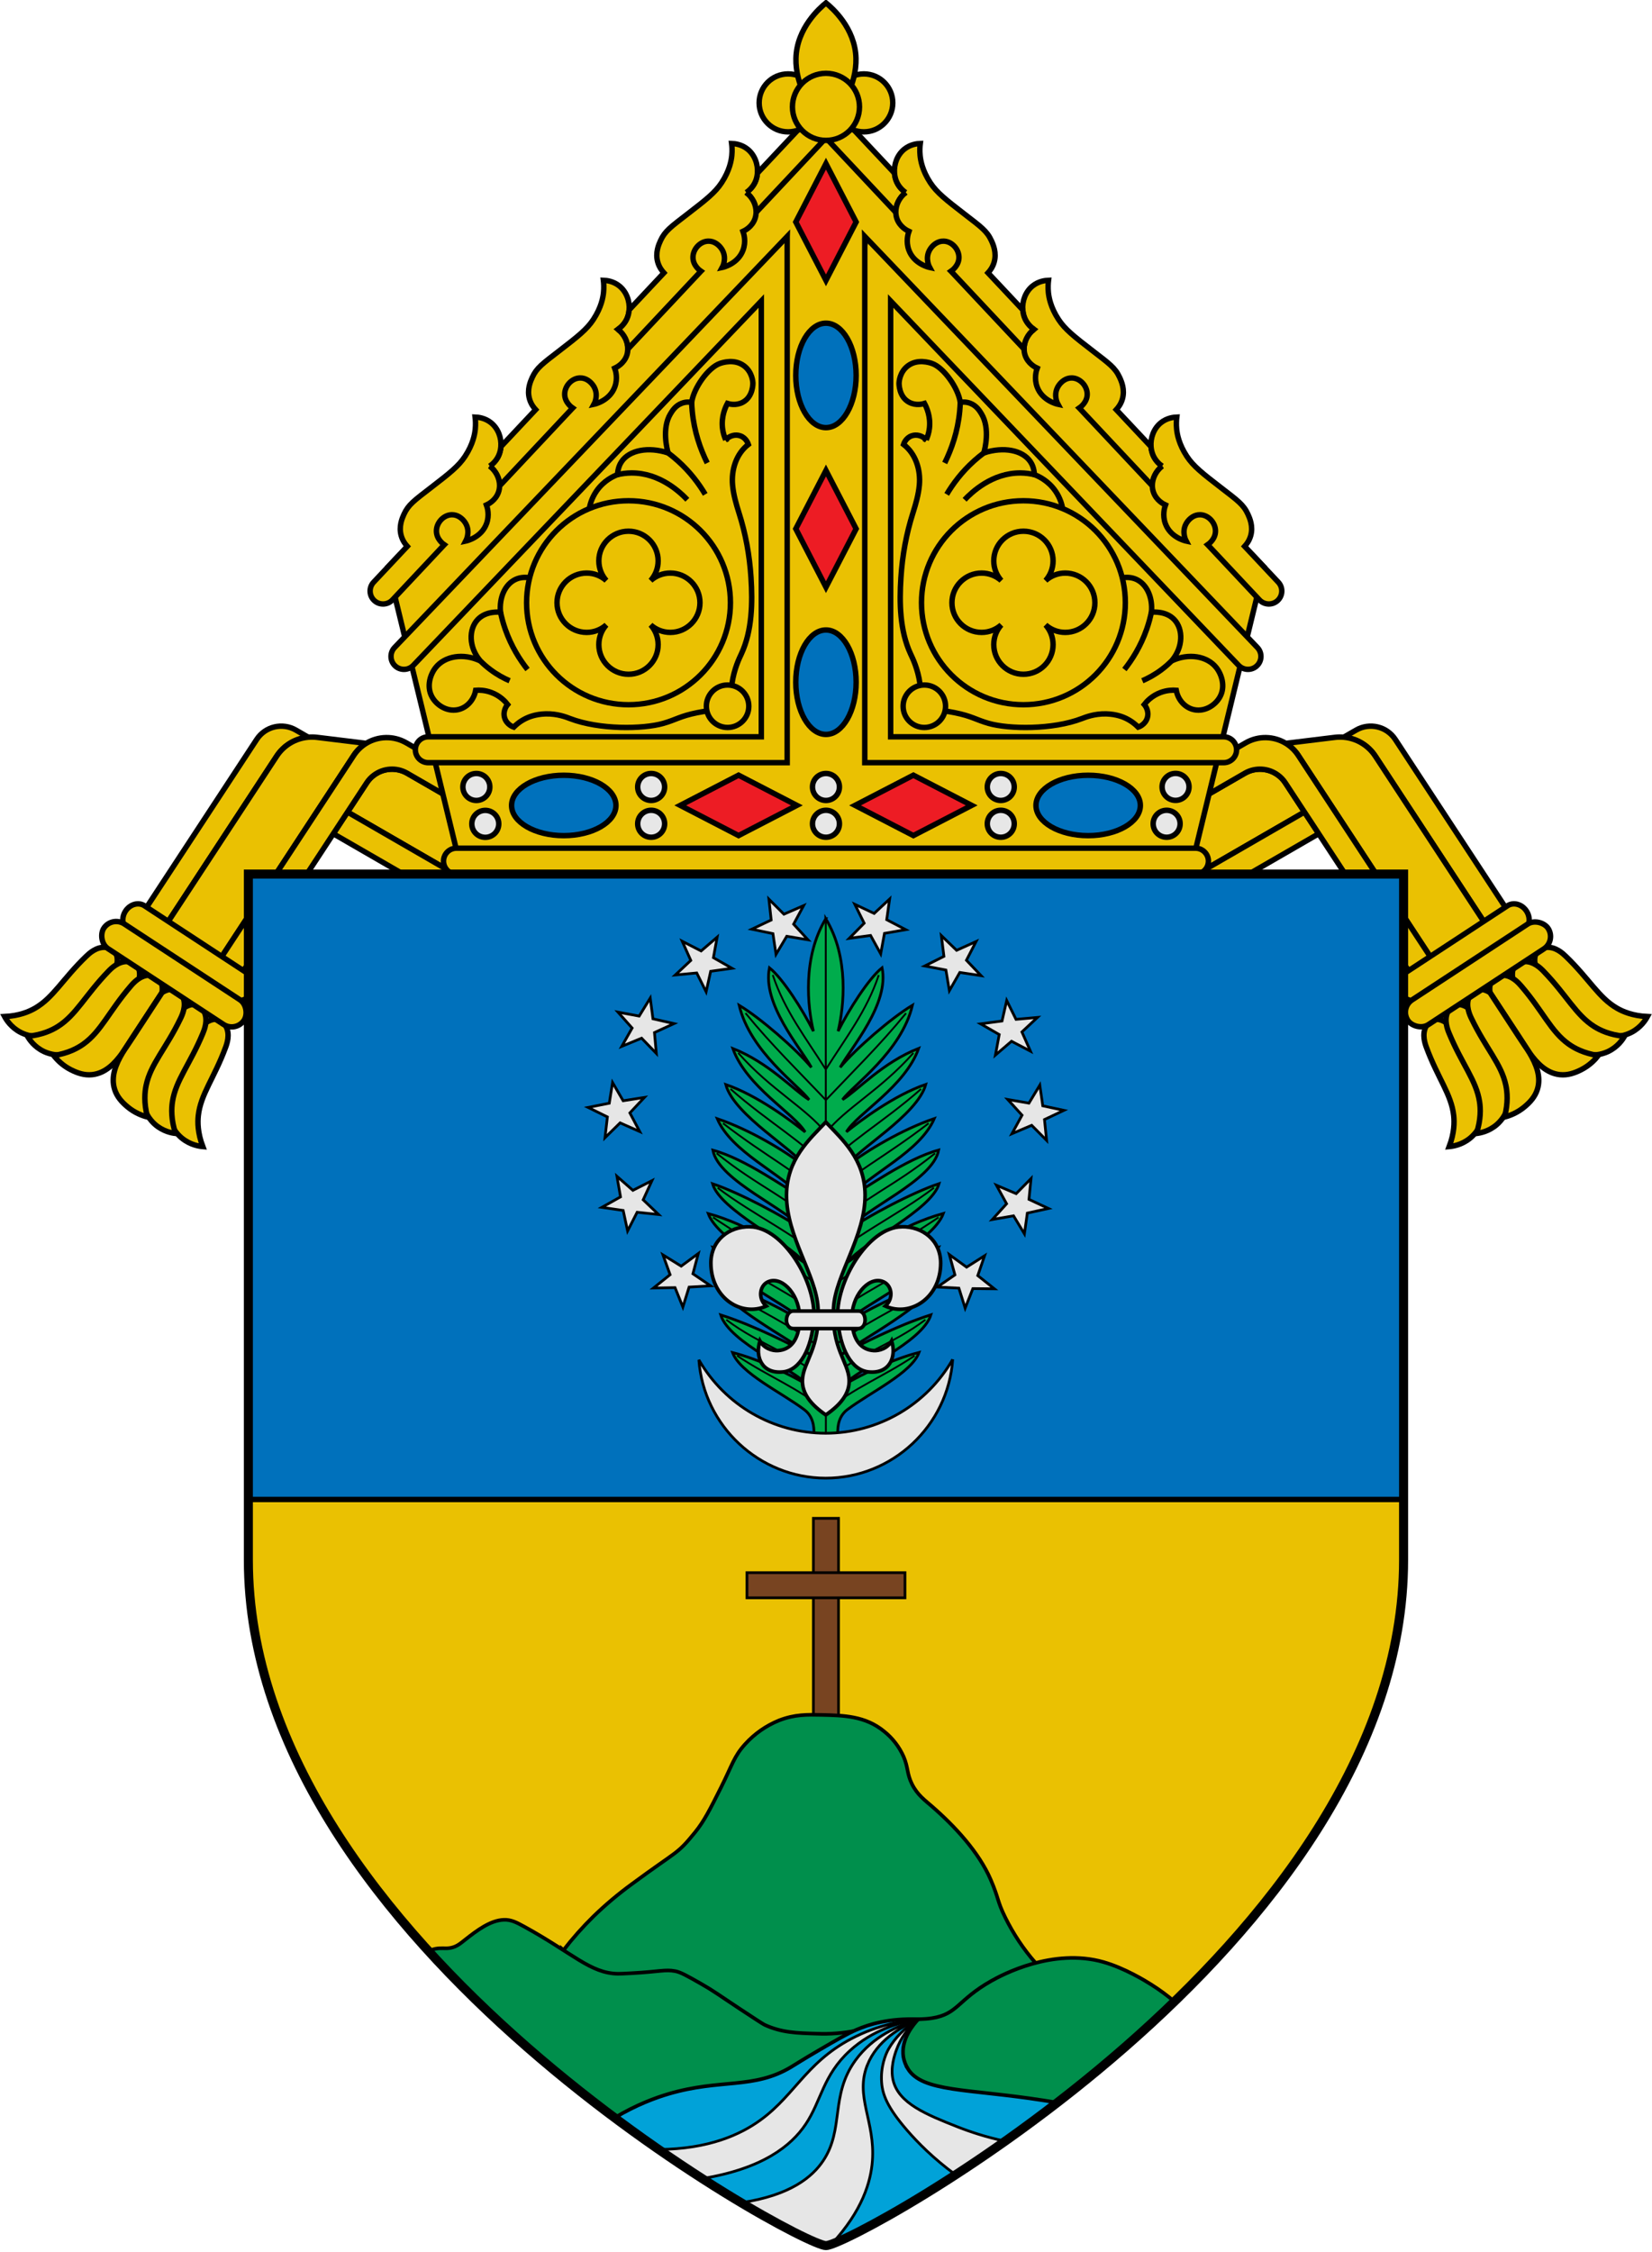 <?xml version="1.0" encoding="UTF-8"?>
<svg id="a" data-name="Layer 1" xmlns="http://www.w3.org/2000/svg" width="913.2" height="1244.28" viewBox="0 0 913.2 1244.28">
  <g>
    <g>
      <g>
        <path d="M170.38,407.28c-7,.62-13.44,4.38-17.4,10.4l-1.9,2.89-15.49,23.62-7.86,11.97-43.91,66.92-11.95-7.85c23.35-35.58,46.7-71.17,70.05-106.75,4.71-7.17,14.2-9.43,21.63-5.14,2.28,1.31,4.55,2.63,6.83,3.94Z" fill="#eac102" stroke="#000" stroke-width="3"/>
        <path d="M83.83,523.08l29.58,19.41c15.01-22.87,30.02-45.74,45.03-68.61,2.61-3.99,5.23-7.98,7.85-11.97,6.42-9.78,12.84-19.57,19.27-29.35,2.61-3.99,5.24-7.99,7.86-11.98.71-1.08,1.42-2.17,2.13-3.25,1.82-2.78,4.18-5.01,6.85-6.65l-27.15-3.32c-1.63-.2-3.26-.22-4.86-.08-7,.62-13.44,4.38-17.4,10.4l-1.9,2.89-15.49,23.62-7.86,11.97-43.91,66.92Z" fill="#eac102" stroke="#000" stroke-width="3"/>
        <path d="M192.11,448.63l178.29,102.94c5.84-10.12,11.69-20.24,17.53-30.36-39.52-22.81-123.34-71.21-162.86-94.02-5.94-3.44-13.15-2.82-18.37,1.06-1.54,1.13-2.91,2.56-4.02,4.26-1.58,2.4-3.15,4.81-4.73,7.21-1.95,2.97-3.9,5.94-5.85,8.91Z" fill="#eac102" stroke="#000" stroke-width="3"/>
        <path d="M370.4,551.57l-7.15,12.38c-42.09-24.3-84.19-48.61-126.28-72.91-17.57-10.14-35.15-20.29-52.73-30.44,2.62-3.99,5.24-7.98,7.86-11.97,16.89,9.75,33.77,19.5,50.66,29.25,42.54,24.56,85.1,49.13,127.64,73.69Z" fill="#eac102" stroke="#000" stroke-width="3"/>
        <path d="M113.41,542.49l11.95,7.85c15.16-23.1,30.32-46.2,45.48-69.3,2.62-3.99,5.24-7.98,7.86-11.97,1.85-2.82,3.7-5.65,5.55-8.47,2.62-3.99,5.24-7.98,7.86-11.97,1.95-2.97,3.9-5.94,5.85-8.91,1.58-2.4,3.15-4.81,4.73-7.21,1.11-1.7,2.48-3.13,4.02-4.26,5.22-3.88,12.43-4.5,18.37-1.06l31.91,18.42,130.95,75.6,7.15-12.38c-44.1-25.46-88.2-50.92-132.3-76.39-10.53-6.07-21.06-12.15-31.59-18.23-2.19-1.27-4.37-2.53-6.56-3.79-7.12-4.11-15.64-3.76-22.24.26-2.67,1.64-5.03,3.87-6.85,6.65-.71,1.08-1.42,2.17-2.13,3.25-2.62,3.99-5.25,7.99-7.86,11.98-6.43,9.78-12.85,19.57-19.27,29.35-2.62,3.99-5.24,7.98-7.85,11.97-15.01,22.87-30.02,45.74-45.03,68.61Z" fill="#eac102" stroke="#000" stroke-width="3"/>
      </g>
      <g>
        <path d="M64.43,533.39c.07-.21,1.53-5.1-1.45-8.08-1.71-1.7-3.96-1.88-4.83-1.93-4.92-.31-8.83,3.34-10.38,4.83-13.09,12.56-18.26,23-28.54,28.86-3.16,1.8-8.51,4.15-16.68,4.55.9,1.67,3.48,5.92,8.75,8.68,1.19.62,6.63,3.33,13.22,2.04,1.09-.21,3.93-.87,7.29-3.14,10.81-7.29,31.47-34.3,32.61-35.81Z" fill="#eac102" stroke="#000" stroke-width="3"/>
        <path d="M76.84,541.07c.06-.22,1.41-5.24-1.67-8.12-1.76-1.65-4.04-1.72-4.91-1.73-4.96-.08-8.81,3.79-10.33,5.37-12.87,13.33-17.81,24.14-28.02,30.56-3.14,1.97-8.47,4.59-16.69,5.38.95,1.65,3.65,5.83,9.04,8.39,1.21.57,6.77,3.06,13.37,1.45,1.09-.27,3.94-1.07,7.27-3.51,10.7-7.88,30.83-36.21,31.95-37.79Z" fill="#eac102" stroke="#000" stroke-width="3"/>
        <path d="M89.55,548.3c.05-.22.99-5.39-2.24-8.09-1.85-1.54-4.13-1.48-5-1.45-4.96.2-8.58,4.29-10.01,5.96-12.08,14.04-16.41,25.12-26.24,32.11-3.02,2.15-8.2,5.07-16.36,6.32,1.75,2.24,4.8,5.49,9.5,7.86,3.7,1.87,7.5,3.14,11.72,2.7,7.39-.77,12.61-6.27,16.73-11.99.06-.08.67-.95,1.44-2.13.68-1.04,1.15-1.83,1.23-1.94.73-1.19,1.7-2.7,19.23-29.34Z" fill="#eac102" stroke="#000" stroke-width="3"/>
        <path d="M113.3,565.43c.17-.14,4.07-3.44,7.99-1.89,2.24.88,3.3,2.89,3.7,3.66,2.24,4.39.46,9.43-.29,11.44-6.29,17.01-13.8,25.92-15.08,37.69-.39,3.62-.41,9.46,2.48,17.11-1.89-.16-6.81-.83-11.45-4.57-1.04-.84-5.7-4.76-7.15-11.31-.24-1.08-.77-3.96-.03-7.94,2.37-12.82,18.9-42.54,19.83-44.19Z" fill="#eac102" stroke="#000" stroke-width="3"/>
        <path d="M101.31,557.12c.17-.14,4.24-3.38,8.11-1.71,2.21.96,3.19,3.02,3.55,3.81,2.05,4.52.03,9.59-.81,11.62-7.09,17.11-15.03,25.96-16.84,37.89-.56,3.66-.83,9.6,1.72,17.45-1.89-.21-6.81-1.03-11.3-4.94-1.01-.88-5.51-4.98-6.67-11.68-.19-1.1-.59-4.04.32-8.07,2.96-12.96,20.9-42.72,21.91-44.37Z" fill="#eac102" stroke="#000" stroke-width="3"/>
        <path d="M89.61,548.34c.18-.13,4.55-3.06,8.31-1.17,2.15,1.08,3.01,3.2,3.32,4.01,1.79,4.63-.51,9.58-1.47,11.55-8.05,16.68-16.49,25.06-18.98,36.86-.76,3.63-1.38,9.54.73,17.52-2.76-.71-6.94-2.21-11-5.58-3.19-2.65-5.87-5.63-7.15-9.67-2.24-7.08.72-14.06,4.32-20.12.05-.09.6-.99,1.38-2.17.68-1.04,1.21-1.79,1.29-1.9.8-1.14,1.8-2.63,19.23-29.34Z" fill="#eac102" stroke="#000" stroke-width="3"/>
      </g>
      <path d="M137.4,538.11l-57.54-37.72c-3.3-2.16-7.99-.86-10.46,2.92-2.48,3.78-1.81,8.6,1.49,10.76l57.54,37.72c3.3,2.16,7.99.86,10.46-2.92,2.48-3.78,1.81-8.6-1.49-10.76Z" fill="#eac102" stroke="#000" stroke-width="3"/>
      <rect x="49.84" y="530.05" width="92.71" height="16.36" rx="8.18" ry="8.18" transform="translate(310.81 35.35) rotate(33.25)" fill="#eac102" stroke="#000" stroke-width="3"/>
    </g>
    <g>
      <g>
        <path d="M742.82,407.28c7,.62,13.44,4.38,17.4,10.4l1.9,2.89,15.49,23.62,7.86,11.97,43.91,66.92,11.95-7.85c-23.35-35.58-46.7-71.17-70.05-106.75-4.71-7.17-14.2-9.43-21.63-5.14-2.28,1.31-4.55,2.63-6.83,3.94Z" fill="#eac102" stroke="#000" stroke-width="3"/>
        <path d="M829.37,523.08l-29.58,19.41c-15.01-22.87-30.02-45.74-45.03-68.61-2.61-3.99-5.23-7.98-7.85-11.97-6.42-9.78-12.84-19.57-19.27-29.35-2.61-3.99-5.24-7.99-7.86-11.98-.71-1.08-1.42-2.17-2.13-3.25-1.82-2.78-4.18-5.01-6.85-6.65l27.15-3.32c1.63-.2,3.26-.22,4.86-.08,7,.62,13.44,4.38,17.4,10.4l1.9,2.89,15.49,23.62,7.86,11.97,43.91,66.92Z" fill="#eac102" stroke="#000" stroke-width="3"/>
        <path d="M721.09,448.63c-59.43,34.31-118.86,68.63-178.29,102.94-5.84-10.12-11.69-20.24-17.53-30.36,39.52-22.81,123.34-71.21,162.86-94.02,5.94-3.44,13.15-2.82,18.37,1.06,1.54,1.13,2.91,2.56,4.02,4.26,1.58,2.4,3.15,4.81,4.73,7.21,1.95,2.97,3.9,5.94,5.85,8.91Z" fill="#eac102" stroke="#000" stroke-width="3"/>
        <path d="M542.8,551.57l7.15,12.38c42.09-24.3,84.19-48.61,126.28-72.91,17.57-10.14,35.15-20.29,52.73-30.44-2.62-3.99-5.24-7.98-7.86-11.97-16.89,9.75-33.77,19.5-50.66,29.25-42.54,24.56-85.1,49.13-127.64,73.69Z" fill="#eac102" stroke="#000" stroke-width="3"/>
        <path d="M799.79,542.49l-11.95,7.85c-15.16-23.1-30.32-46.2-45.48-69.3-2.62-3.99-5.24-7.98-7.86-11.97-1.85-2.82-3.7-5.65-5.55-8.47-2.62-3.99-5.24-7.98-7.86-11.97-1.95-2.97-3.9-5.94-5.85-8.91-1.58-2.4-3.15-4.81-4.73-7.21-1.11-1.7-2.48-3.13-4.02-4.26-5.22-3.88-12.43-4.5-18.37-1.06l-31.91,18.42-130.95,75.6-7.15-12.38c44.1-25.46,88.2-50.92,132.3-76.39,10.53-6.07,21.06-12.15,31.59-18.23,2.19-1.27,4.37-2.53,6.56-3.79,7.12-4.11,15.64-3.76,22.24.26,2.67,1.64,5.03,3.87,6.85,6.65.71,1.08,1.42,2.17,2.13,3.25,2.62,3.99,5.25,7.99,7.86,11.98,6.43,9.78,12.85,19.57,19.27,29.35,2.62,3.99,5.24,7.98,7.85,11.97,15.01,22.87,30.02,45.74,45.03,68.61Z" fill="#eac102" stroke="#000" stroke-width="3"/>
      </g>
      <g>
        <path d="M848.77,533.39c-.07-.21-1.53-5.1,1.45-8.08,1.71-1.7,3.96-1.88,4.83-1.93,4.92-.31,8.83,3.34,10.38,4.83,13.09,12.56,18.26,23,28.54,28.86,3.16,1.8,8.51,4.15,16.68,4.55-.9,1.67-3.48,5.92-8.75,8.68-1.19.62-6.63,3.33-13.22,2.04-1.09-.21-3.93-.87-7.29-3.14-10.81-7.29-31.47-34.3-32.61-35.81Z" fill="#eac102" stroke="#000" stroke-width="3"/>
        <path d="M836.36,541.07c-.06-.22-1.41-5.24,1.67-8.12,1.76-1.65,4.04-1.72,4.91-1.73,4.96-.08,8.81,3.79,10.33,5.37,12.87,13.33,17.81,24.14,28.02,30.56,3.14,1.97,8.47,4.59,16.69,5.38-.95,1.65-3.65,5.83-9.04,8.39-1.21.57-6.77,3.06-13.37,1.45-1.09-.27-3.94-1.07-7.27-3.51-10.7-7.88-30.83-36.21-31.95-37.79Z" fill="#eac102" stroke="#000" stroke-width="3"/>
        <path d="M823.65,548.3c-.05-.22-.99-5.39,2.24-8.09,1.85-1.54,4.13-1.48,5-1.45,4.96.2,8.58,4.29,10.01,5.96,12.08,14.04,16.41,25.12,26.24,32.11,3.02,2.15,8.2,5.07,16.36,6.32-1.75,2.24-4.8,5.49-9.5,7.86-3.7,1.87-7.5,3.14-11.72,2.7-7.39-.77-12.61-6.27-16.73-11.99-.06-.08-.67-.95-1.44-2.13-.68-1.04-1.15-1.83-1.23-1.94-.73-1.19-1.7-2.7-19.23-29.34Z" fill="#eac102" stroke="#000" stroke-width="3"/>
        <path d="M799.9,565.43c-.17-.14-4.07-3.44-7.99-1.89-2.24.88-3.3,2.89-3.7,3.66-2.24,4.39-.46,9.43.29,11.44,6.29,17.01,13.8,25.92,15.08,37.69.39,3.62.41,9.46-2.48,17.11,1.89-.16,6.81-.83,11.45-4.57,1.04-.84,5.7-4.76,7.15-11.31.24-1.08.77-3.96.03-7.94-2.37-12.82-18.9-42.54-19.83-44.19Z" fill="#eac102" stroke="#000" stroke-width="3"/>
        <path d="M811.89,557.12c-.17-.14-4.24-3.38-8.11-1.71-2.21.96-3.19,3.02-3.55,3.81-2.05,4.52-.03,9.59.81,11.62,7.09,17.11,15.03,25.96,16.84,37.89.56,3.66.83,9.6-1.72,17.45,1.89-.21,6.81-1.03,11.3-4.94,1.01-.88,5.51-4.98,6.67-11.68.19-1.1.59-4.04-.32-8.07-2.96-12.96-20.9-42.72-21.91-44.37Z" fill="#eac102" stroke="#000" stroke-width="3"/>
        <path d="M823.59,548.34c-.18-.13-4.55-3.06-8.31-1.17-2.15,1.08-3.01,3.2-3.32,4.01-1.79,4.63.51,9.58,1.47,11.55,8.05,16.68,16.49,25.06,18.98,36.86.76,3.63,1.38,9.54-.73,17.52,2.76-.71,6.94-2.21,11-5.58,3.19-2.65,5.87-5.63,7.15-9.67,2.24-7.08-.72-14.06-4.32-20.12-.05-.09-.6-.99-1.38-2.17-.68-1.04-1.21-1.79-1.29-1.9-.8-1.14-1.8-2.63-19.23-29.34Z" fill="#eac102" stroke="#000" stroke-width="3"/>
      </g>
      <path d="M775.8,538.11l57.54-37.72c3.3-2.16,7.99-.86,10.46,2.92,2.48,3.78,1.81,8.6-1.49,10.76l-57.54,37.72c-3.3,2.16-7.99.86-10.46-2.92-2.48-3.78-1.81-8.6,1.49-10.76Z" fill="#eac102" stroke="#000" stroke-width="3"/>
      <rect x="770.65" y="530.05" width="92.71" height="16.36" rx="8.18" ry="8.18" transform="translate(1795.36 540.46) rotate(146.75)" fill="#eac102" stroke="#000" stroke-width="3"/>
    </g>
    <g>
      <path d="M456.58,59.04c-80.74,84.76-161.48,169.52-242.22,254.27,13.27,54.6,27.94,114.98,41.2,169.58h402.04c13.26-54.6,27.93-114.98,41.2-169.58-80.74-84.76-161.48-169.52-242.22-254.27Z" fill="#eac102" stroke="#000" stroke-width="3"/>
      <path d="M667.99,475.74c0,1.97-.8,3.76-2.09,5.06-1.3,1.29-3.09,2.09-5.06,2.09H252.33c-1.98,0-3.76-.8-5.06-2.09-1.29-1.3-2.09-3.09-2.09-5.06,0-3.95,3.2-7.15,7.15-7.15h408.51c3.95,0,7.15,3.2,7.15,7.15Z" fill="#eac102" stroke="#000" stroke-width="3"/>
      <path d="M435.1,131.77s.03-.03.04-.04v289.63h-198.39c-1.98,0-3.76-.8-5.06-2.09-1.29-1.3-2.09-3.08-2.09-5.06,0-3.95,3.2-7.15,7.15-7.15h184.09v-240.77l-192.38,201.31c-1.4,1.47-3.28,2.2-5.16,2.2-1.78,0-3.56-.65-4.95-1.98-2.85-2.72-2.95-7.25-.23-10.1l217.02-227.09-.04,1.14Z" fill="#eac102" stroke="#000" stroke-width="3"/>
      <g>
        <path d="M341.63,181.95c3.59,2.84,5.52,6.97,5.43,10.97-.03,1.14-.21,2.28-.58,3.37-1.58,4.65-5.76,6.69-6.68,7.12.48,1.31,1.82,5.59.04,10.37-2.81,7.56-10.87,9.44-11.49,9.57.2-.36,2.56-4.87.14-9.43-.13-.25-.28-.5-.44-.75-1.48-2.28-4.13-4.44-7.44-4.36-4.6.11-8.52,4.49-8.45,9.1.06,4.4,3.79,7.1,4.39,7.51l-.04.04-40.35,42.98c.07-3.99-1.87-8.09-5.43-10.92,1.33-.94,3.47-2.73,4.85-5.65.74-1.58,1.17-3.32,1.3-5.09l19.21-20.45c-1.06-1.15-2.58-3.11-3.38-5.88-1.5-5.2.51-9.76,1.52-11.94,2.45-5.33,5.64-7.54,15.06-14.81,10.04-7.74,15.13-11.72,18.72-17.2,4.43-6.76,5.35-12.29,5.62-15.01.27-2.72.11-5.02-.09-6.64,1.89.07,5.54.52,8.78,3.11,3.97,3.17,5.86,8.39,5.46,13.3-.14,1.76-.56,3.47-1.3,5.03-1.38,2.93-3.52,4.72-4.85,5.66Z" fill="#eac102" stroke="#000" stroke-width="3"/>
        <path d="M270.72,257.51c3.55,2.82,5.49,6.9,5.44,10.86-.02,1.19-.21,2.36-.59,3.48-1.58,4.66-5.76,6.7-6.68,7.13.48,1.31,1.82,5.58.04,10.36-2.81,7.57-10.87,9.45-11.48,9.58.19-.36,2.55-4.87.13-9.43-.14-.28-.3-.55-.48-.82-1.49-2.25-4.12-4.37-7.4-4.29-4.6.11-8.52,4.49-8.45,9.1.06,4.44,3.78,7.1,4.32,7.47l-.03.03-28.59,30.45c-2.7,2.88-7.23,3.02-10.1.32-2.88-2.7-3.02-7.23-.32-10.11l18.6-19.8c-1.06-1.16-2.54-3.09-3.33-5.82-1.5-5.2.52-9.76,1.52-11.94,2.45-5.33,5.64-7.55,15.06-14.81,10.04-7.74,15.13-11.72,18.72-17.2,4.43-6.76,5.35-12.29,5.62-15.01s.11-5.02-.08-6.64c1.89.07,5.53.52,8.77,3.11,3.94,3.14,5.83,8.31,5.47,13.18-.13,1.8-.56,3.55-1.31,5.15-1.37,2.93-3.52,4.72-4.85,5.65Z" fill="#eac102" stroke="#000" stroke-width="3"/>
        <path d="M468.7,63.3l-50.74,54.04c.09-4-1.84-8.13-5.43-10.97,1.33-.94,3.47-2.73,4.85-5.66.74-1.56,1.16-3.27,1.3-5.03l39.6-42.17,10.42,9.79Z" fill="#eac102" stroke="#000" stroke-width="3"/>
        <path d="M412.53,106.37c3.59,2.84,5.52,6.97,5.43,10.97-.03,1.14-.21,2.28-.58,3.37-1.58,4.65-5.76,6.69-6.68,7.12.48,1.31,1.82,5.59.04,10.37-2.81,7.56-10.87,9.44-11.49,9.57.2-.36,2.56-4.87.14-9.43-.13-.25-.28-.5-.44-.75-1.48-2.28-4.13-4.44-7.44-4.36-4.6.11-8.52,4.49-8.45,9.1.06,4.4,3.79,7.1,4.39,7.51l-.04.04-40.35,42.98c.07-3.99-1.87-8.09-5.43-10.92,1.33-.94,3.47-2.73,4.85-5.65.74-1.58,1.17-3.32,1.3-5.09l19.21-20.45c-1.06-1.15-2.58-3.11-3.38-5.88-1.5-5.2.51-9.76,1.52-11.94,2.45-5.33,5.64-7.54,15.06-14.81,10.04-7.74,15.13-11.72,18.72-17.2,4.43-6.76,5.35-12.29,5.62-15.01.27-2.72.11-5.02-.09-6.64,1.89.07,5.54.52,8.78,3.11,3.97,3.17,5.86,8.39,5.46,13.3-.14,1.76-.56,3.47-1.3,5.03-1.38,2.93-3.52,4.72-4.85,5.66Z" fill="#eac102" stroke="#000" stroke-width="3"/>
      </g>
      <path d="M456.58,90.42c5.56,10.74,11.12,21.49,16.68,32.23-5.56,10.74-11.12,21.49-16.68,32.23-5.56-10.74-11.12-21.49-16.68-32.23,5.56-10.74,11.12-21.49,16.68-32.23Z" fill="#ed1c24" stroke="#000" stroke-width="3"/>
      <path d="M456.58,324.38c-5.56-10.74-11.12-21.49-16.68-32.23,5.56-10.74,11.12-21.49,16.68-32.23,5.56,10.74,11.12,21.49,16.68,32.23-5.56,10.74-11.12,21.49-16.68,32.23Z" fill="#ed1c24" stroke="#000" stroke-width="3"/>
      <path d="M376.03,444.94c10.74-5.56,21.49-11.12,32.23-16.68,10.74,5.56,21.49,11.12,32.23,16.68-10.74,5.56-21.49,11.12-32.23,16.68-10.74-5.56-21.49-11.12-32.23-16.68Z" fill="#ed1c24" stroke="#000" stroke-width="3"/>
      <circle cx="456.58" cy="434.77" r="7.45" fill="#e7e7e7" stroke="#000" stroke-width="3"/>
      <circle cx="456.58" cy="455.1" r="7.45" fill="#e7e7e7" stroke="#000" stroke-width="3"/>
      <circle cx="359.95" cy="434.77" r="7.45" fill="#e7e7e7" stroke="#000" stroke-width="3"/>
      <circle cx="359.95" cy="455.1" r="7.45" fill="#e7e7e7" stroke="#000" stroke-width="3"/>
      <circle cx="263.32" cy="434.77" r="7.45" fill="#e7e7e7" stroke="#000" stroke-width="3"/>
      <circle cx="268.26" cy="455.15" r="7.45" fill="#e7e7e7" stroke="#000" stroke-width="3"/>
      <path d="M537.13,444.94c-10.74,5.56-21.49,11.12-32.23,16.68-10.74-5.56-21.49-11.12-32.23-16.68,10.74-5.56,21.49-11.12,32.23-16.68,10.74,5.56,21.49,11.12,32.23,16.68Z" fill="#ed1c24" stroke="#000" stroke-width="3"/>
      <circle cx="553.21" cy="455.1" r="7.45" fill="#e7e7e7" stroke="#000" stroke-width="3"/>
      <circle cx="553.21" cy="434.77" r="7.45" fill="#e7e7e7" stroke="#000" stroke-width="3"/>
      <circle cx="649.83" cy="434.73" r="7.45" fill="#e7e7e7" stroke="#000" stroke-width="3"/>
      <circle cx="644.9" cy="455.1" r="7.45" fill="#e7e7e7" stroke="#000" stroke-width="3"/>
      <g>
        <path d="M401.17,243c-.73-1.63-1.47-3.8-1.78-6.41-.76-6.42,1.54-11.49,2.72-13.7.88.28,4.73,1.38,8.5-.65,5.72-3.07,5.58-10.3,5.56-10.74-.02-.48-.3-5.88-4.79-9.32-5.39-4.12-12.17-1.8-13.38-1.39-6.51,2.23-14.53,13.54-15.67,21.47-1.21-.18-3.23-.3-5.44.52-3.52,1.31-5.25,4.18-6.28,5.87-4.9,8.09-1.82,19.7-1.29,21.57-11.03-3.6-21.4-1.51-25.7,4.77-.91,1.33-2.08,3.63-2.25,7.22-2.21.85-7.55,3.24-11.56,8.97-2.82,4.03-3.77,7.99-4.14,10.27l-32.9,37.76c-2.07-.35-4.91-.42-7.72.86-5.74,2.61-9.17,9.87-8.39,18.15-1.11-.11-8.13-.68-12.62,4.08-5.02,5.32-4.99,15.32,1.49,22.84-9.44-4.5-19.66-2.66-24.67,3.62-2.9,3.64-5.29,10.32-2.07,16.22,2.73,5.01,9.13,8.77,15.36,6.82,4.48-1.4,7.86-5.44,8.8-10.44,1.85-.14,5.02-.13,8.6,1.2,4.95,1.83,7.86,5.1,9.06,6.64-.16.18-2.89,3.35-1.66,7.4,1.14,3.77,4.69,5,5.02,5.11,1.37-1.38,3.61-3.31,6.81-4.85,1.16-.56,5.08-2.33,10.89-2.47,6.58-.15,11.59,1.89,13.42,2.59,16.2,6.23,40.28,5.87,51.55,2.67,6.95-1.97,9.29-4.01,18.72-5.91,7.9-1.59,14.61-1.86,19.15-1.81-.42-3.32-.74-8.26.09-14.1,1.2-8.47,4.17-14.34,5.2-16.55,5.99-12.87,6.24-28.28,5.34-42.18-.79-12.25-2.95-24.17-6.68-35.85-1.57-4.94-3.03-10.06-3.5-15.24-.76-8.38,1.91-17.2,8.73-22.49-.14-.42-1.21-3.53-4.38-4.7-2.77-1.03-6.03-.16-8.17,2.2Z" fill="#eac102" stroke="#000" stroke-width="3"/>
        <path d="M265.55,365.14c1.52,1.53,3.32,3.15,5.44,4.74,3.85,2.91,7.59,4.87,10.7,6.21" fill="#eac102" stroke="#000" stroke-width="3"/>
        <path d="M276.68,338.22c.61,2.91,1.44,6.04,2.59,9.32,3.36,9.63,8.15,17.06,12.34,22.34" fill="#eac102" stroke="#000" stroke-width="3"/>
        <path d="M341.38,262.22c2.32-.55,4.85-.9,7.57-.93,15.83-.16,27.25,10.85,30.99,14.82" fill="#eac102" stroke="#000" stroke-width="3"/>
        <path d="M369.33,250.22c1.76,1.32,3.56,2.78,5.37,4.4,6.89,6.18,11.73,12.77,15.14,18.5" fill="#eac102" stroke="#000" stroke-width="3"/>
        <path d="M382.34,222.27c.05,1.62.16,3.28.32,4.98,1.09,11.28,4.49,20.88,8.28,28.53" fill="#eac102" stroke="#000" stroke-width="3"/>
        <circle cx="347.43" cy="332.99" r="56.34" fill="#eac102" stroke="#000" stroke-width="3"/>
        <path d="M370.54,316.6c-4.17,0-7.97,1.57-10.87,4.14,2.57-2.89,4.14-6.69,4.14-10.87,0-9.05-7.34-16.39-16.39-16.39s-16.39,7.34-16.39,16.39c0,4.18,1.57,7.97,4.14,10.87-2.89-2.57-6.69-4.14-10.87-4.14-9.05,0-16.39,7.34-16.39,16.39s7.34,16.39,16.39,16.39c4.17,0,7.97-1.57,10.87-4.14-2.57,2.89-4.14,6.69-4.14,10.87,0,9.05,7.34,16.39,16.39,16.39s16.39-7.34,16.39-16.39c0-4.17-1.57-7.97-4.14-10.87,2.89,2.57,6.69,4.14,10.87,4.14,9.05,0,16.39-7.34,16.39-16.39s-7.34-16.39-16.39-16.39Z" fill="#eac102" stroke="#000" stroke-width="3"/>
        <circle cx="402.2" cy="390.17" r="11.73" fill="#eac102" stroke="#000" stroke-width="3"/>
      </g>
      <g>
        <path d="M511.99,243c.73-1.63,1.47-3.8,1.78-6.41.76-6.42-1.54-11.49-2.72-13.7-.88.28-4.73,1.38-8.5-.65-5.72-3.07-5.58-10.3-5.56-10.74.02-.48.3-5.88,4.79-9.32,5.39-4.12,12.17-1.8,13.38-1.39,6.51,2.23,14.53,13.54,15.67,21.47,1.21-.18,3.23-.3,5.44.52,3.52,1.31,5.25,4.18,6.28,5.87,4.9,8.09,1.82,19.7,1.29,21.57,11.03-3.6,21.4-1.51,25.7,4.77.91,1.33,2.08,3.63,2.25,7.22,2.21.85,7.55,3.24,11.56,8.97,2.82,4.03,3.77,7.99,4.14,10.27,10.97,12.59,21.93,25.17,32.9,37.76,2.07-.35,4.91-.42,7.72.86,5.74,2.61,9.17,9.87,8.39,18.15,1.11-.11,8.13-.68,12.62,4.08,5.02,5.32,4.99,15.32-1.49,22.84,9.44-4.5,19.66-2.66,24.67,3.62,2.9,3.64,5.29,10.32,2.07,16.22-2.73,5.01-9.13,8.77-15.36,6.82-4.48-1.4-7.86-5.44-8.8-10.44-1.85-.14-5.02-.13-8.6,1.2-4.95,1.83-7.86,5.1-9.06,6.64.16.18,2.89,3.35,1.66,7.4-1.14,3.77-4.69,5-5.02,5.11-1.37-1.38-3.61-3.31-6.81-4.85-1.16-.56-5.08-2.33-10.89-2.47-6.58-.15-11.59,1.89-13.42,2.59-16.2,6.23-40.28,5.87-51.55,2.67-6.95-1.97-9.29-4.01-18.72-5.91-7.9-1.59-14.61-1.86-19.15-1.81.42-3.32.74-8.26-.09-14.1-1.2-8.47-4.17-14.34-5.2-16.55-5.99-12.87-6.24-28.28-5.34-42.18.79-12.25,2.95-24.17,6.68-35.85,1.57-4.94,3.03-10.06,3.5-15.24.76-8.38-1.91-17.2-8.73-22.49.14-.42,1.21-3.53,4.38-4.7,2.77-1.03,6.03-.16,8.17,2.2Z" fill="#eac102" stroke="#000" stroke-width="3"/>
        <path d="M647.61,365.14c-1.52,1.53-3.32,3.15-5.44,4.74-3.85,2.91-7.59,4.87-10.7,6.21" fill="#eac102" stroke="#000" stroke-width="3"/>
        <path d="M636.48,338.22c-.61,2.91-1.44,6.04-2.59,9.32-3.36,9.63-8.15,17.06-12.34,22.34" fill="#eac102" stroke="#000" stroke-width="3"/>
        <path d="M571.78,262.22c-2.32-.55-4.85-.9-7.57-.93-15.83-.16-27.25,10.85-30.99,14.82" fill="#eac102" stroke="#000" stroke-width="3"/>
        <path d="M543.83,250.22c-1.76,1.32-3.56,2.78-5.37,4.4-6.89,6.18-11.73,12.77-15.14,18.5" fill="#eac102" stroke="#000" stroke-width="3"/>
        <path d="M530.82,222.27c-.05,1.62-.16,3.28-.32,4.98-1.09,11.28-4.49,20.88-8.28,28.53" fill="#eac102" stroke="#000" stroke-width="3"/>
        <circle cx="565.73" cy="332.99" r="56.34" fill="#eac102" stroke="#000" stroke-width="3"/>
        <path d="M526.22,332.99c0,9.05,7.34,16.39,16.39,16.39,4.17,0,7.97-1.57,10.87-4.14-2.57,2.89-4.14,6.69-4.14,10.87,0,9.05,7.34,16.39,16.39,16.39,9.05,0,16.39-7.34,16.39-16.39,0-4.17-1.57-7.97-4.14-10.87,2.89,2.57,6.69,4.14,10.87,4.14,9.05,0,16.39-7.34,16.39-16.39,0-9.05-7.34-16.39-16.39-16.39-4.17,0-7.97,1.57-10.87,4.14,2.57-2.89,4.14-6.69,4.14-10.87,0-9.05-7.34-16.39-16.39-16.39-9.05,0-16.39,7.34-16.39,16.39,0,4.17,1.57,7.97,4.14,10.87-2.89-2.57-6.69-4.14-10.87-4.14-9.05,0-16.39,7.34-16.39,16.39Z" fill="#eac102" stroke="#000" stroke-width="3"/>
        <circle cx="510.96" cy="390.17" r="11.73" fill="#eac102" stroke="#000" stroke-width="3"/>
      </g>
      <path d="M694.81,367.82c-1.38,1.33-3.16,1.98-4.94,1.98-1.89,0-3.77-.73-5.17-2.2l-192.37-201.31v240.77h184.08c3.95,0,7.15,3.2,7.15,7.15,0,1.98-.8,3.76-2.09,5.06-1.3,1.29-3.08,2.09-5.06,2.09h-198.38V131.73s.03.03.04.04l-.04-1.14,217.01,227.09c2.73,2.85,2.63,7.38-.23,10.1Z" fill="#eac102" stroke="#000" stroke-width="3"/>
      <ellipse cx="456.58" cy="376.89" rx="16.68" ry="28.85" fill="#0071bc" stroke="#000" stroke-width="3"/>
      <ellipse cx="311.64" cy="444.98" rx="28.85" ry="16.68" fill="#0071bc" stroke="#000" stroke-width="3"/>
      <ellipse cx="601.52" cy="444.98" rx="28.85" ry="16.68" fill="#0071bc" stroke="#000" stroke-width="3"/>
      <ellipse cx="456.58" cy="207.4" rx="16.68" ry="28.85" fill="#0071bc" stroke="#000" stroke-width="3"/>
      <g>
        <path d="M571.52,181.95c-3.59,2.84-5.52,6.97-5.43,10.97.03,1.14.21,2.28.58,3.37,1.58,4.65,5.76,6.69,6.68,7.12-.48,1.31-1.82,5.59-.04,10.37,2.81,7.56,10.87,9.44,11.49,9.57-.2-.36-2.56-4.87-.14-9.43.13-.25.28-.5.44-.75,1.48-2.28,4.13-4.44,7.44-4.36,4.6.11,8.52,4.49,8.45,9.1-.06,4.4-3.79,7.1-4.39,7.51l.04.04,40.35,42.98c-.07-3.99,1.87-8.09,5.43-10.92-1.33-.94-3.47-2.73-4.85-5.65-.74-1.58-1.17-3.32-1.3-5.09l-19.21-20.45c1.06-1.15,2.58-3.11,3.38-5.88,1.5-5.2-.51-9.76-1.52-11.94-2.45-5.33-5.64-7.54-15.06-14.81-10.04-7.74-15.13-11.72-18.72-17.2-4.43-6.76-5.35-12.29-5.62-15.01-.27-2.72-.11-5.02.09-6.64-1.89.07-5.54.52-8.78,3.11-3.97,3.17-5.86,8.39-5.46,13.3.14,1.76.56,3.47,1.3,5.03,1.38,2.93,3.52,4.72,4.85,5.66Z" fill="#eac102" stroke="#000" stroke-width="3"/>
        <path d="M642.43,257.51c-3.55,2.82-5.49,6.9-5.44,10.86.02,1.19.21,2.36.59,3.48,1.58,4.66,5.76,6.7,6.68,7.13-.48,1.31-1.82,5.58-.04,10.36,2.81,7.57,10.87,9.45,11.48,9.58-.19-.36-2.55-4.87-.13-9.43.14-.28.3-.55.48-.82,1.49-2.25,4.12-4.37,7.4-4.29,4.6.11,8.52,4.49,8.45,9.1-.06,4.44-3.78,7.1-4.32,7.47l.03.03,28.59,30.45c2.7,2.88,7.23,3.02,10.1.32,2.88-2.7,3.02-7.23.32-10.11l-18.6-19.8c1.06-1.16,2.54-3.09,3.33-5.82,1.5-5.2-.52-9.76-1.52-11.94-2.45-5.33-5.64-7.55-15.06-14.81-10.04-7.74-15.13-11.72-18.72-17.2-4.43-6.76-5.35-12.29-5.62-15.01-.27-2.72-.11-5.02.08-6.64-1.89.07-5.53.52-8.77,3.11-3.94,3.14-5.83,8.31-5.47,13.18.13,1.8.56,3.55,1.31,5.15,1.37,2.93,3.52,4.72,4.85,5.65Z" fill="#eac102" stroke="#000" stroke-width="3"/>
        <path d="M444.45,63.3l50.74,54.04c-.09-4,1.84-8.13,5.43-10.97-1.33-.94-3.47-2.73-4.85-5.66-.74-1.56-1.16-3.27-1.3-5.03l-39.6-42.17-10.42,9.79Z" fill="#eac102" stroke="#000" stroke-width="3"/>
        <path d="M500.62,106.37c-3.59,2.84-5.52,6.97-5.43,10.97.03,1.14.21,2.28.58,3.37,1.58,4.65,5.76,6.69,6.68,7.12-.48,1.31-1.82,5.59-.04,10.37,2.81,7.56,10.87,9.44,11.49,9.57-.2-.36-2.56-4.87-.14-9.43.13-.25.28-.5.44-.75,1.48-2.28,4.13-4.44,7.44-4.36,4.6.11,8.52,4.49,8.45,9.1-.06,4.4-3.79,7.1-4.39,7.51l.04.04,40.35,42.98c-.07-3.99,1.87-8.09,5.43-10.92-1.33-.94-3.47-2.73-4.85-5.65-.74-1.58-1.17-3.32-1.3-5.09l-19.21-20.45c1.06-1.15,2.58-3.11,3.38-5.88,1.5-5.2-.51-9.76-1.52-11.94-2.45-5.33-5.64-7.54-15.06-14.81-10.04-7.74-15.13-11.72-18.72-17.2-4.43-6.76-5.35-12.29-5.62-15.01-.27-2.72-.11-5.02.09-6.64-1.89.07-5.54.52-8.78,3.11-3.97,3.17-5.86,8.39-5.46,13.3.14,1.76.56,3.47,1.3,5.03,1.38,2.93,3.52,4.72,4.85,5.66Z" fill="#eac102" stroke="#000" stroke-width="3"/>
      </g>
      <circle cx="435.66" cy="56.84" r="16.01" fill="#eac102" stroke="#000" stroke-width="3"/>
      <circle cx="477.5" cy="56.84" r="16.01" fill="#eac102" stroke="#000" stroke-width="3"/>
      <path d="M473.17,32.25c.35,14.15-8.17,30.64-16.59,30.64s-16.94-16.49-16.59-30.64c.41-16.87,13.36-28.01,16.59-30.64,3.23,2.63,16.18,13.77,16.59,30.64Z" fill="#eac102" stroke="#000" stroke-width="3"/>
      <circle cx="456.58" cy="59.04" r="18.53" fill="#eac102" stroke="#000" stroke-width="3"/>
    </g>
  </g>
  <path d="M775.88,482.89v378.86c0,213.07-304.71,378.86-319.29,378.86s-319.3-165.8-319.3-378.86v-378.86h638.59Z" fill="#eac102" stroke-width="0"/>
  <rect x="137.28" y="482.89" width="638.59" height="345.51" fill="#0071bc" stroke="#000" stroke-miterlimit="10" stroke-width="3"/>
  <g>
    <g>
      <path d="M456.48,507.57c-12.98,21.42-10.09,48.54-6.83,62.14-5.82-11.63-16.85-29.08-24.32-35.05-4.11,20.07,17.14,44.07,23.19,55.04-8.37-10.02-28.11-27.25-39.93-34.32,6.11,25.84,33.21,44.4,38.64,52.18-8.35-5.14-22.35-20.56-42.15-28.32,7.61,21.31,33.92,35.82,39.99,46.15-7.43-5.97-26.43-20.3-43.9-26.24,4.69,17.24,38.93,36.47,43.26,44.79-10.79-8.22-29.86-19.79-47.97-25.92,7.88,18.5,35.11,30.08,47.6,43.79-9.76-5.14-31.63-21.42-50.02-26.41,3.26,17.27,41.86,32.42,51.01,44.93-11.25-8.22-36.79-21.59-51.18-26.36,4.29,14.76,41.44,31.78,50.61,43.47-9.68-6.54-30.19-20.76-53.01-27,5.6,15.57,43.74,33.33,54.12,43.78-13.3-7.65-32.17-19.61-51.53-25.11,8.02,18.37,44.28,32.47,52.06,42.55-9.31-6.4-32.9-18.5-50.73-23.64,4.8,12.69,40.99,31.87,52.09,40.09-10.52-5.34-29.53-15.42-49.1-21.68,4.8,15.48,41.91,30.84,47.5,38.35-9.84-5.62-25.75-13.68-40.94-17.55,4.11,11.31,27.17,22.15,39.71,31.61,4.53,3.42,5.55,8.86,5.24,13.61-.29,4.39-4.62,4.61-4.95,10.7l11.61,7.74,11.55-7.8c-.33-6.1-4.68-6.32-4.97-10.7-.31-4.75.74-10.2,5.26-13.61,12.53-9.46,35.55-20.26,39.67-31.62-15.18,3.88-31.1,11.93-40.93,17.56,5.58-7.57,42.69-22.88,47.48-38.35-19.53,6.25-38.54,16.35-49.06,21.68,11.09-8.13,47.29-27.38,52.07-40.09-17.86,5.14-41.44,17.25-50.75,23.64,7.78-10.08,44.03-24.19,52.04-42.56-19.36,5.51-38.21,17.48-51.51,25.12,10.38-10.46,48.5-28.22,54.1-43.79-22.81,6.24-43.32,20.47-53,27.01,9.17-11.7,46.34-28.72,50.63-43.47-14.39,4.74-39.94,18.17-51.18,26.36,9.15-12.52,47.71-27.67,50.96-44.93-18.38,4.99-40.26,21.26-50.01,26.41,12.49-13.71,39.7-25.3,47.59-43.8-18.1,6.17-37.16,17.68-47.96,25.93,4.33-8.32,38.56-27.56,43.24-44.79-17.48,5.93-36.45,20.26-43.89,26.24,6.12-10.28,32.37-24.85,39.97-46.16-19.79,7.76-33.76,23.18-42.1,28.33,5.44-7.73,32.55-26.28,38.64-52.14-11.82,7.06-31.59,24.29-39.95,34.32,6.04-10.97,27.31-34.95,23.16-55.04-7.46,5.97-18.5,23.43-24.3,35.05,3.26-13.6,6.17-40.72-6.82-62.14v.02Z" fill="#00ac4c" stroke="#000" stroke-width="1.5"/>
      <path d="M407.44,748.98c18.62,12.34,33.17,17.35,49.09,30.51M401.47,729.09c18.39,14.05,39.5,19.53,55.05,34.54M398.5,710.38c20.99,14.79,37.89,20.03,58.01,36.82M396.97,691.12c24.97,17.98,38.16,21.27,59.54,38.54M394.15,672.55c24.32,16.31,43.61,25.9,62.36,40.85M396.7,656.2c18.75,14.54,48.91,28.9,60.53,42.25M396.13,637.14c23.45,18.89,39.13,23.87,60.39,43.53M399.69,620.59c24.14,18.66,42,27.28,56.81,41.67M403.81,601.62c20.92,18.5,43.11,30.93,52.67,43.68M408.06,581.7c18.14,20.56,37.89,30.64,48.43,44.2M412.11,559.72c14.63,17.86,28.89,31.67,44.38,48M427.17,538.63c6.53,19.75,18.5,35.03,29.31,52.21M505.59,749.01c-18.61,12.34-33.17,17.36-49.08,30.52M511.55,729.09c-18.39,14.05-39.49,19.53-55.03,34.55M514.52,710.43c-20.99,14.78-37.89,20.03-58.01,36.82M516.03,691.16c-24.95,17.99-38.15,21.28-59.52,38.55M518.84,672.55c-24.31,16.3-43.59,25.9-62.33,40.85M516.29,656.19c-18.75,14.54-48.9,28.91-60.52,42.26M516.87,637.18c-23.44,18.88-39.12,23.87-60.37,43.53M513.33,620.59c-24.18,18.65-42.03,27.28-56.83,41.67M509.15,601.62c-20.92,18.5-43.1,30.94-52.66,43.69M504.9,581.74c-18.13,20.56-37.88,30.63-48.41,44.2M500.84,559.76c-14.62,17.86-28.87,31.68-44.35,48.01M485.76,538.67c-6.52,19.75-18.5,35.03-29.29,52.21M456.48,507.62l.06,303.26" fill="none" stroke="#000" stroke-miterlimit="2.9"/>
    </g>
    <path d="M526.64,750.99c-14.37,25.19-41.22,40.81-70.21,40.82-28.9.01-55.69-15.49-70.11-40.55,2.63,36.62,33.48,65.33,70.11,65.35,36.76.02,67.7-28.85,70.21-65.62Z" fill="#e6e6e6" stroke="#000" stroke-width="1.5"/>
    <g id="b" data-name="g4322-9-3-0-3">
      <path id="c" data-name="path3217-5-3-8-4-7" d="M456.49,619.92c9.08,9.59,21.6,20.51,21.71,40.24.13,22.81-16.4,44.29-17.43,62.19-1.3,22.46,8.2,29.93,8.63,39.93.33,7.64-4.8,13.84-12.91,19.41-8.11-5.57-13.24-11.77-12.91-19.41.44-9.99,9.91-17.47,8.61-39.93-1.03-17.91-17.54-39.39-17.41-62.19.11-19.73,12.63-30.65,21.71-40.24Z" fill="#e6e6e6" stroke="#000" stroke-width="2"/>
      <path id="d" data-name="path2396-2-8-7-6-25" d="M498.32,677.73c11.78-.25,21.7,7.59,21.67,20.13-.04,18.97-16.5,29.92-30.6,23.71,4.89-4.23,3.74-12.11-1.9-13.77-7.76-2.29-16.9,8.3-16.59,21.03.29,11.8,5.33,16.85,11.99,17.31,3.11.22,7.72-1.13,10-5.34,2.76,8.95-1.13,18.3-12.74,17.13-9.49-.96-15.88-12.84-17.05-29.14-1.44-20.11,16.61-50.65,35.22-51.05Z" fill="#e6e6e6" stroke="#000" stroke-width="2"/>
      <path id="e" data-name="path2396-4-5-8-6" d="M414.64,677.73c-11.78-.25-21.7,7.59-21.67,20.13.04,18.97,16.5,29.92,30.6,23.71-4.89-4.23-3.74-12.11,1.9-13.77,7.76-2.29,16.9,8.3,16.59,21.03-.29,11.8-5.33,16.85-11.99,17.31-3.11.22-7.72-1.13-10-5.34-2.76,8.95,1.13,18.3,12.74,17.13,9.49-.96,15.88-12.84,17.05-29.14,1.44-20.11-16.61-50.65-35.22-51.05Z" fill="#e6e6e6" stroke="#000" stroke-width="2"/>
      <path id="f" data-name="path3241-72-3-1-9" d="M474.4,724.31c4.79-.33,5.34,9.68,0,9.68h-35.6c-5.73.18-5.06-10.02,0-9.68h35.6Z" fill="#e6e6e6" stroke="#000" stroke-width="2"/>
    </g>
    <polygon points="373.15 711.36 361.22 711.59 370.42 704.21 366.46 693.27 376.55 699.5 386.02 692.51 383.03 703.72 392.83 710.37 380.92 711.07 377.48 722.11 373.15 711.36" fill="#e6e6e6" fill-rule="evenodd" stroke="#000" stroke-width="1.5"/>
    <polygon points="344.49 668.73 332.68 667.02 343.02 661.23 341.03 649.87 349.85 657.63 360.39 652.27 355.54 662.85 364.07 670.98 352.2 669.72 346.93 680.05 344.49 668.73" fill="#e6e6e6" fill-rule="evenodd" stroke="#000" stroke-width="1.5"/>
    <polygon points="335.76 617.06 325.1 611.81 336.8 609.49 338.62 598.07 344.46 608.13 356.23 606.28 348.18 614.84 353.63 625.15 342.79 620.34 334.43 628.54 335.76 617.06" fill="#e6e6e6" fill-rule="evenodd" stroke="#000" stroke-width="1.5"/>
    <polygon points="354.67 573.55 343.7 578.08 349.43 567.96 341.61 559.17 353.33 561.35 359.44 551.4 360.94 562.86 372.58 565.5 361.78 570.45 362.81 581.98 354.67 573.55" fill="#e6e6e6" fill-rule="evenodd" stroke="#000" stroke-width="1.5"/>
    <polygon points="385.14 537.52 373.28 538.65 381.86 530.6 377.11 520 387.56 525.37 396.44 517.74 394.36 529.08 404.65 534.96 392.85 536.6 390.33 547.92 385.14 537.52" fill="#e6e6e6" fill-rule="evenodd" stroke="#000" stroke-width="1.5"/>
    <polygon points="427.27 515.8 415.57 513.35 426.3 508.27 425.04 496.76 433.33 505.06 444.24 500.31 438.69 510.57 446.66 519.22 434.91 517.25 428.97 527.22 427.27 515.8" fill="#e6e6e6" fill-rule="evenodd" stroke="#000" stroke-width="1.5"/>
    <polygon points="481.24 516.8 469.43 518.41 477.7 510.03 472.52 499.59 483.22 504.64 491.78 496.66 490.15 508.1 500.69 513.61 488.92 515.65 486.84 526.97 481.24 516.8" fill="#e6e6e6" fill-rule="evenodd" stroke="#000" stroke-width="1.5"/>
    <polygon points="522.89 535.91 511.18 533.67 521.79 528.35 520.36 516.87 528.79 525.02 539.57 520.15 534.22 530.51 542.34 539.02 530.56 537.24 524.8 547.3 522.89 535.91" fill="#e6e6e6" fill-rule="evenodd" stroke="#000" stroke-width="1.5"/>
    <polygon points="552.36 571.55 542.07 565.63 553.91 564.07 556.49 552.75 561.64 563.16 573.5 562.08 564.9 570.11 569.62 580.74 559.15 575.26 550.25 582.89 552.36 571.55" fill="#e6e6e6" fill-rule="evenodd" stroke="#000" stroke-width="1.5"/>
    <polygon points="570.3 621.69 559.38 626.33 564.97 616.1 557.06 607.42 568.79 609.45 574.79 599.5 576.42 610.93 588.11 613.43 577.37 618.5 578.54 630.01 570.3 621.69" fill="#e6e6e6" fill-rule="evenodd" stroke="#000" stroke-width="1.5"/>
    <polygon points="560.27 671.69 548.54 673.74 556.43 665.04 550.81 654.81 561.72 659.45 569.94 651.11 568.8 662.61 579.56 667.64 567.89 670.18 566.28 681.64 560.27 671.69" fill="#e6e6e6" fill-rule="evenodd" stroke="#000" stroke-width="1.5"/>
    <polygon points="530.06 711.65 518.14 711.04 527.87 704.32 524.79 693.14 534.32 700.05 544.27 693.75 540.49 704.72 549.69 712.02 537.78 711.9 533.53 722.7 530.06 711.65" fill="#e6e6e6" fill-rule="evenodd" stroke="#000" stroke-width="1.5"/>
  </g>
  <g>
    <rect x="449.63" y="838.82" width="13.9" height="118.47" fill="#784421" stroke="#000" stroke-width="1.5"/>
    <path d="M311.45,1077.43c5.08-6.58,10.61-12.81,16.54-18.63,6.69-6.5,13.84-12.51,21.39-18,25.92-19.13,24.54-15.89,34.83-28.51,5.01-6.16,8.22-12.56,14.33-24.74,6.28-12.56,7.19-17.18,13.29-23.91,5.2-5.77,11.64-10.28,18.84-13.19,8.66-3.37,15.7-3.2,23.52-3.03,12.01.27,24.08.55,34.39,8.99,4.76,3.76,8.52,8.62,10.96,14.17,2.58,6.09,1.71,9.2,4.54,14.96,3.06,6.19,7.33,9.11,10.96,12.3,12.69,11.01,26.06,25.38,32.62,40.63,4.61,10.73,3.45,11.59,8.02,20.84,4.46,9.07,10.09,17.52,16.75,25.13-15.59,13.82-44.29,35.06-85.23,43.8-92.8,19.83-166.11-42.37-175.76-50.83Z" fill="#008f4c" stroke="#000" stroke-width="2"/>
    <path d="M609.88,1083.92c-27.93-7.85-55.89,7.06-61.92,10.47-18.74,10.62-18.5,18.36-32.79,20.57-9.01,1.4-17.33-.53-31.8,3.93-3.33,1.16-6.72,2.14-10.15,2.94-7.15,1.44-14.45,2.01-21.74,1.69-11.2-.32-19.49-.58-28.86-4.9-1.05-.51-5.23-3.27-13.61-8.77-11.81-7.8-14.64-10.02-21.56-13.94-7.49-4.25-11.23-6.38-14.25-6.93-5.63-1.04-8.38.29-24.08,1.14-4.2.23-6.3.31-7.56.31-15.25-.29-24.61-11.11-51.72-26.02-4.53-2.49-7.4-3.92-11.29-3.79-7.61.22-15.37,6.28-21.03,10.69-2.9,2.26-4.86,4.12-8.38,4.82-3.09.6-4.87-.2-8.55.53-1.3.27-2.56.67-3.78,1.19,90.31,99.12,210.73,162.78,219.78,162.78,8.16,0,107.04-51.85,192.63-134.82-4.05-3.42-8.31-6.57-12.79-9.39-3-1.91-14.83-9.2-26.55-12.48Z" fill="#008f4c" stroke="#000" stroke-width="2"/>
    <path d="M501.78,1142.8c-1.16-1.93-1.97-4.06-2.38-6.28-1.63-9.8,5.61-18.18,8.21-20.95-16.14-.67-27.34,2.81-34.21,5.81-5.47,2.38-11.45,5.88-21.64,11.83-7.93,4.63-12.24,7.42-14.49,8.76-20.7,12.42-38.88,6.31-67.82,14.87-6.91,2.05-17.45,5.82-29.73,13.16,59.82,44.62,111.07,70.62,116.85,70.62,6.13,0,63.47-29.27,127.91-79.01-2.18-.37-4.82-.8-7.79-1.24-41.74-6.53-66.9-4.45-74.92-17.57Z" fill="#01a2d8" stroke="#000" stroke-width="2"/>
    <path d="M529.27,1175c-17.05-6.76-32.6-12.93-35.59-25.8-1.59-6.85.79-13.75,1.78-16.53,2.34-6.56,6.42-12.35,11.78-16.78-.08.02-.17.05-.25.07-6.88,4.36-12.33,9.98-15.79,16.01-1.78,3.11-4.48,10.05-3.85,18.5.5,6.74,3.17,13.83,13.96,26.3,5.84,6.75,14.58,15.68,26.94,24.72,8.68-5.64,17.86-11.84,27.38-18.56-10.81-2.29-19.66-5.29-26.35-7.94Z" fill="#e6e6e6" stroke="#000" stroke-width="1.5"/>
    <path d="M479.51,1140.69c5.35-13.18,17.93-20.58,27.47-24.72l.04-.03c-9.9,2.91-24.42,8.9-34.15,22.32-14.12,19.48-6.06,37.94-17.87,55.53-5.9,8.78-17.9,19.06-45.33,23.11,25.77,15.35,43.65,23.71,46.92,23.71.57,0,1.6-.26,3.03-.76,17.14-18.54,21.76-34.5,22.62-46.05,1.62-22-9.85-35.55-2.72-53.11Z" fill="#e6e6e6" stroke="#000" stroke-width="1.5"/>
    <path d="M445.32,1173.62c8.74-13.01,9.56-27.07,24.45-40.67,12.45-11.38,27.27-15.59,37.85-17.38-.05,0-.1,0-.15,0-1.67.07-16.2,1.3-31.43,8.12-29.46,13.19-35.42,32.86-55.68,47.56-11.07,8.03-28.42,16.02-56.29,16.25,8.37,5.8,16.43,11.16,24.08,16.08,33.61-5.49,49.24-18.17,57.16-29.96Z" fill="#e6e6e6" stroke="#000" stroke-width="1.5"/>
    <rect x="412.91" y="868.84" width="87.34" height="13.9" fill="#784421" stroke="#000" stroke-width="1.5"/>
  </g>
  <path d="M775.88,482.89v378.86c0,213.07-304.71,378.86-319.29,378.86s-319.3-165.8-319.3-378.86v-378.86h638.59Z" fill="none" stroke="#000" stroke-width="5"/>
</svg>